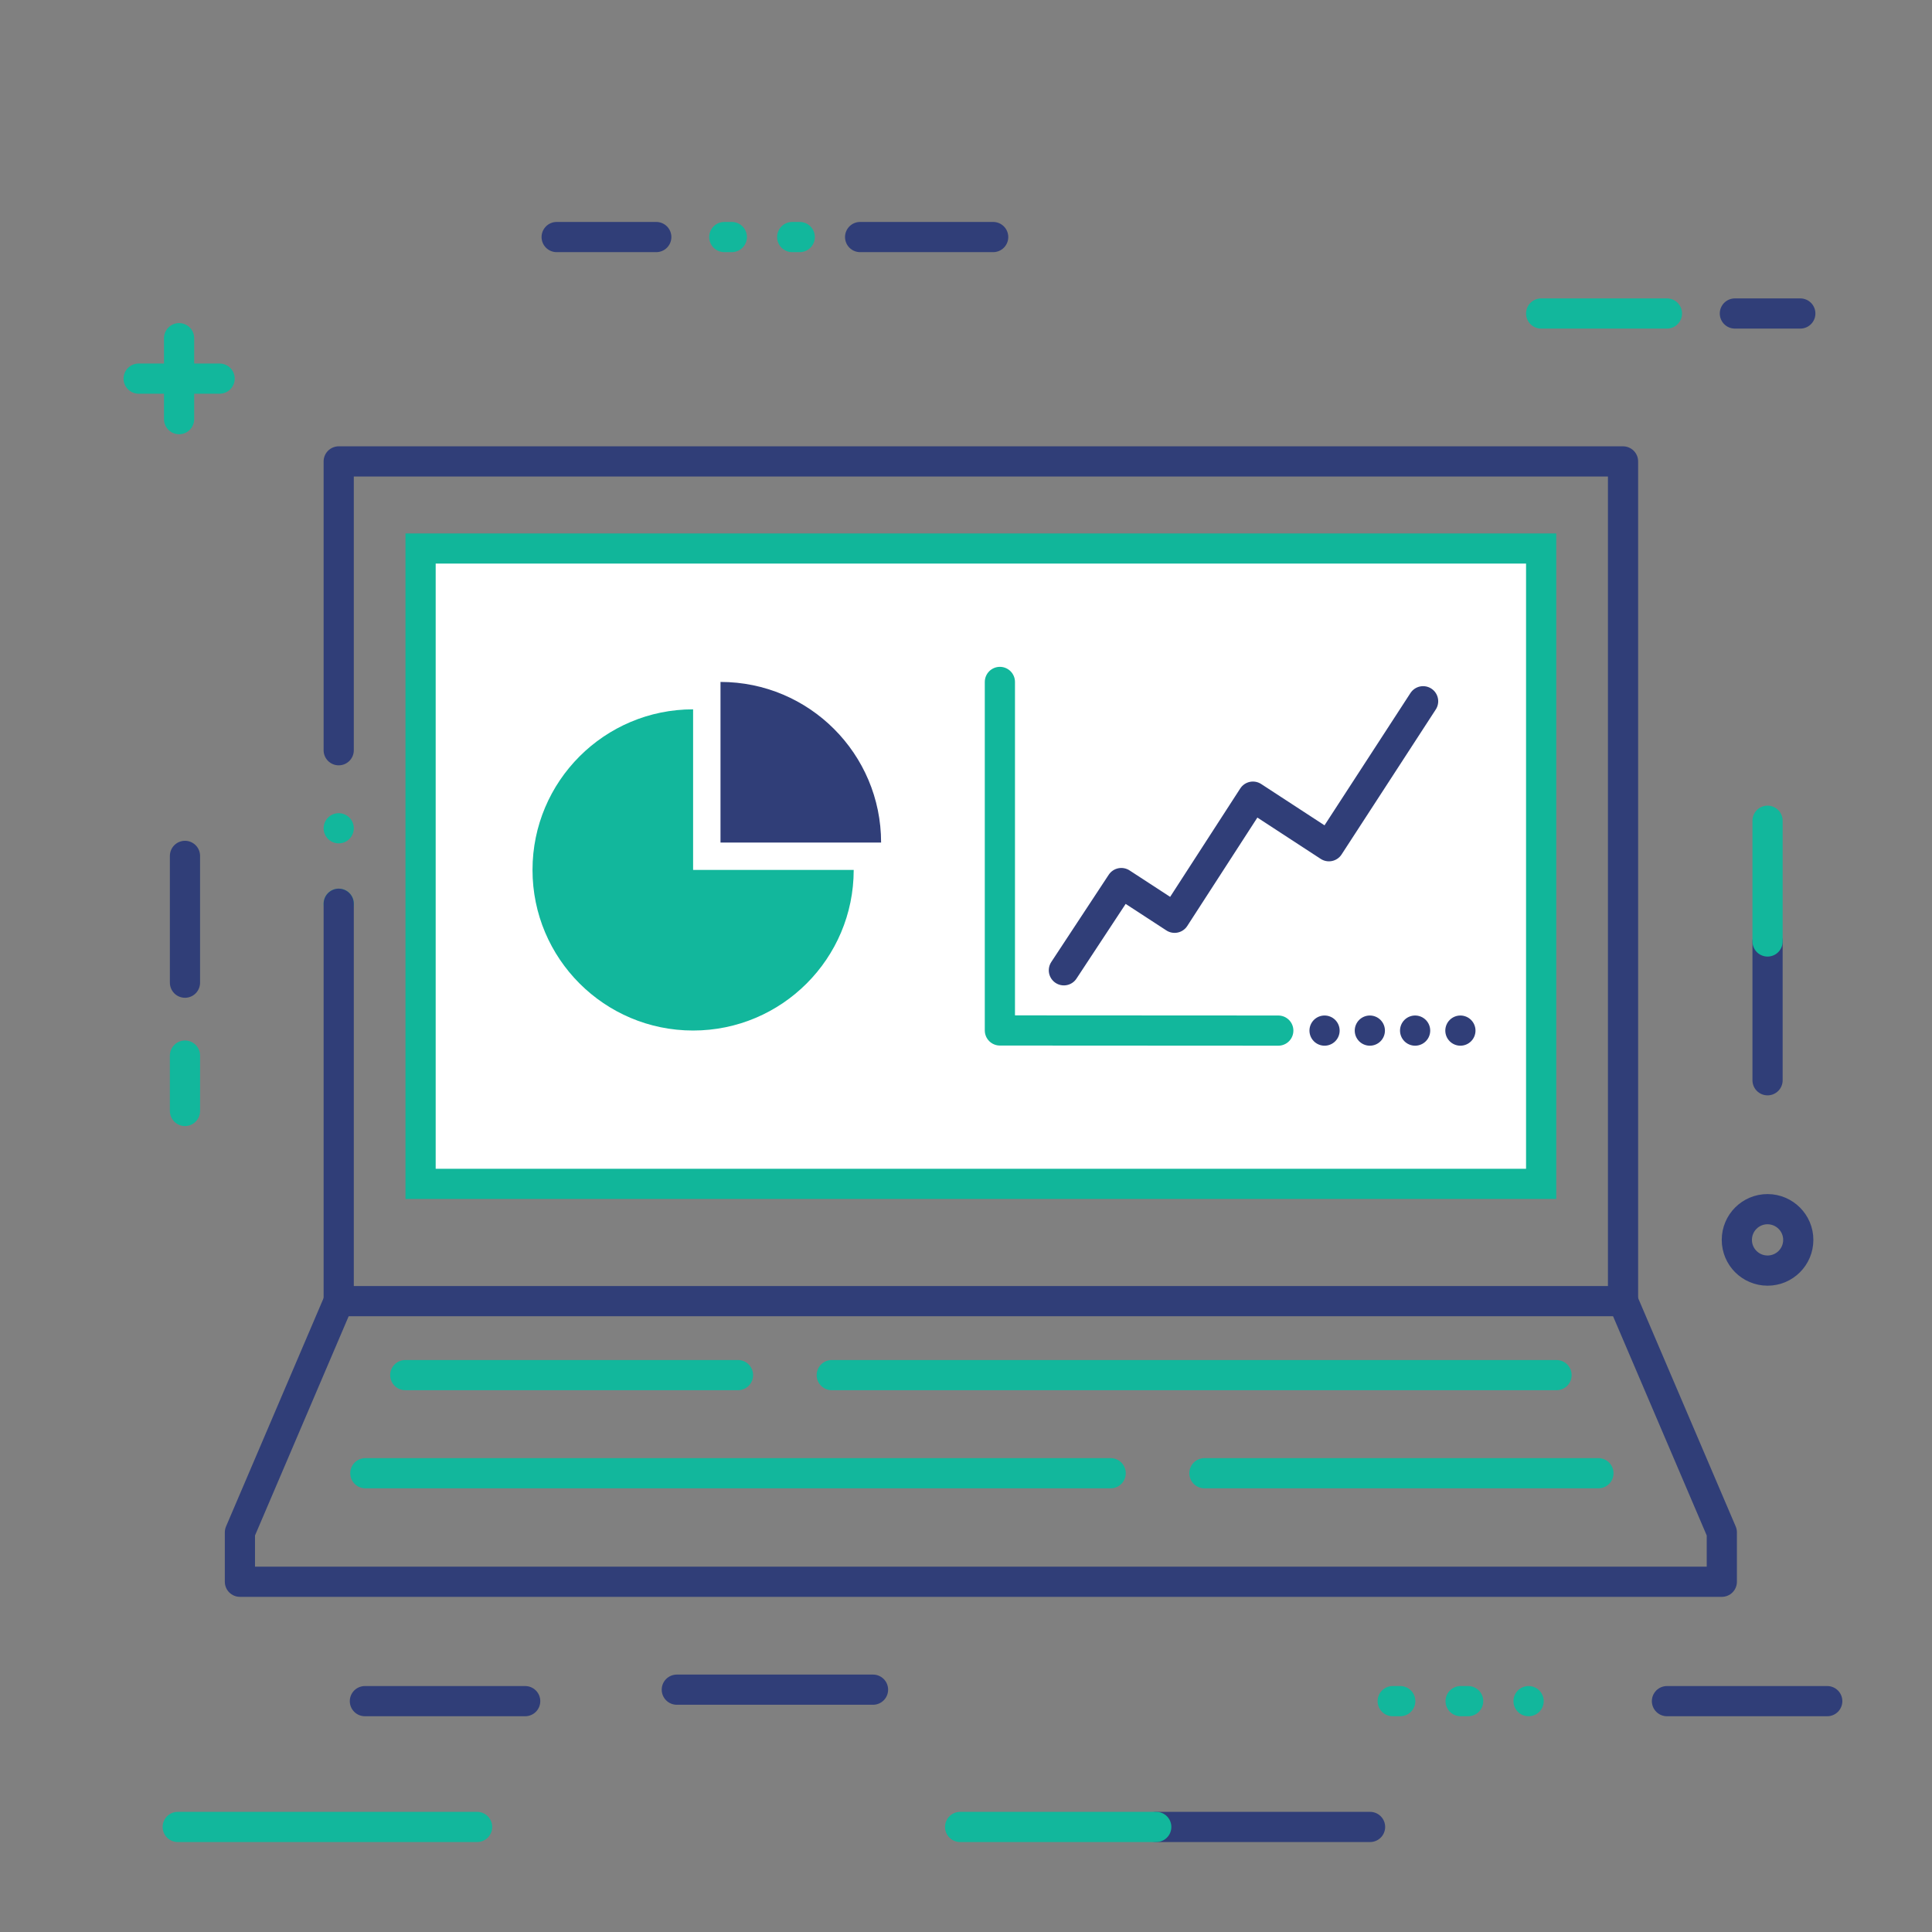 <?xml version="1.0" encoding="utf-8"?>
<!-- Generator: Adobe Illustrator 25.2.3, SVG Export Plug-In . SVG Version: 6.00 Build 0)  -->
<svg version="1.1" id="Layer_1" xmlns="http://www.w3.org/2000/svg" xmlns:xlink="http://www.w3.org/1999/xlink" x="0px" y="0px"
	 width="256px" height="256px" viewBox="0 0 256 256" enable-background="new 0 0 256 256" xml:space="preserve">
<rect x="0" y="0" width="256" height="256" fill="#808080" stroke="none"/>
<g>
	<g>
		<g>
			
				<line fill="none" stroke="#12B79C" stroke-width="4" stroke-linecap="round" stroke-linejoin="round" stroke-miterlimit="10" x1="23.73" y1="44.81" x2="23.73" y2="55.54"/>
			
				<line fill="none" stroke="#12B79C" stroke-width="4" stroke-linecap="round" stroke-linejoin="round" stroke-miterlimit="10" x1="29.1" y1="50.17" x2="18.37" y2="50.17"/>
		</g>
		
			<line fill="none" stroke="#12B79C" stroke-width="4" stroke-linecap="round" stroke-linejoin="round" stroke-miterlimit="10" stroke-dasharray="1,8" x1="95.97" y1="31.41" x2="109.64" y2="31.41"/>
		
			<line fill="none" stroke="#303E78" stroke-width="4" stroke-linecap="round" stroke-linejoin="round" stroke-miterlimit="10" x1="73.76" y1="31.41" x2="86.96" y2="31.41"/>
		
			<line fill="none" stroke="#303E78" stroke-width="4" stroke-linecap="round" stroke-linejoin="round" stroke-miterlimit="10" x1="113.97" y1="31.41" x2="131.6" y2="31.41"/>
		
			<polyline fill="none" stroke="#303E78" stroke-width="4" stroke-linecap="round" stroke-linejoin="round" stroke-miterlimit="10" points="
			44.88,172.41 31.79,203.05 31.79,209.59 228.15,209.59 228.15,203.05 215.06,172.41 		"/>
		
			<line fill="none" stroke="#12B79C" stroke-width="4" stroke-linecap="round" stroke-linejoin="round" stroke-miterlimit="10" stroke-dasharray="0,10" x1="44.88" y1="119.75" x2="44.88" y2="100.63"/>
		
			<polyline fill="none" stroke="#303E78" stroke-width="4" stroke-linecap="round" stroke-linejoin="round" stroke-miterlimit="10" points="
			44.88,99.41 44.88,61.14 215.06,61.14 215.06,172.41 44.88,172.41 44.88,119.75 		"/>
		
			<rect x="55.73" y="72.68" fill="#FFFFFF" stroke="#11B69A" stroke-width="4" stroke-linecap="round" stroke-miterlimit="10" width="148.48" height="84.19"/>
		
			<line fill="none" stroke="#12B79C" stroke-width="4" stroke-linecap="round" stroke-linejoin="round" stroke-miterlimit="10" x1="53.7" y1="182.21" x2="97.79" y2="182.21"/>
		
			<line fill="none" stroke="#12B79C" stroke-width="4" stroke-linecap="round" stroke-linejoin="round" stroke-miterlimit="10" x1="110.21" y1="182.21" x2="206.25" y2="182.21"/>
		
			<line fill="none" stroke="#12B79C" stroke-width="4" stroke-linecap="round" stroke-linejoin="round" stroke-miterlimit="10" x1="48.41" y1="195.21" x2="147.17" y2="195.21"/>
		
			<line fill="none" stroke="#12B79C" stroke-width="4" stroke-linecap="round" stroke-linejoin="round" stroke-miterlimit="10" x1="159.59" y1="195.21" x2="211.8" y2="195.21"/>
		
			<line fill="none" stroke="#303E78" stroke-width="4" stroke-linecap="round" stroke-linejoin="round" stroke-miterlimit="10" x1="220.88" y1="225.41" x2="242.12" y2="225.41"/>
		
			<line fill="none" stroke="#303E78" stroke-width="4" stroke-linecap="round" stroke-linejoin="round" stroke-miterlimit="10" x1="48.35" y1="225.41" x2="69.59" y2="225.41"/>
		
			<line fill="none" stroke="#12B79C" stroke-width="4" stroke-linecap="round" stroke-linejoin="round" stroke-miterlimit="10" stroke-dasharray="1,8" x1="184.54" y1="225.41" x2="202.55" y2="225.41"/>
		
			<line fill="none" stroke="#303E78" stroke-width="4" stroke-linecap="round" stroke-linejoin="round" stroke-miterlimit="10" x1="153.21" y1="242.08" x2="181.54" y2="242.08"/>
		
			<line fill="none" stroke="#12B79C" stroke-width="4" stroke-linecap="round" stroke-linejoin="round" stroke-miterlimit="10" x1="127.22" y1="242.08" x2="153.21" y2="242.08"/>
		
			<line fill="none" stroke="#303E78" stroke-width="4" stroke-linecap="round" stroke-linejoin="round" stroke-miterlimit="10" x1="89.68" y1="223.89" x2="115.68" y2="223.89"/>
		
			<line fill="none" stroke="#12B79C" stroke-width="4" stroke-linecap="round" stroke-linejoin="round" stroke-miterlimit="10" x1="23.55" y1="242.08" x2="63.22" y2="242.08"/>
		
			<line fill="none" stroke="#12B79C" stroke-width="4" stroke-linecap="round" stroke-linejoin="round" stroke-miterlimit="10" x1="204.21" y1="41.54" x2="220.88" y2="41.54"/>
		
			<line fill="none" stroke="#303E78" stroke-width="4" stroke-linecap="round" stroke-linejoin="round" stroke-miterlimit="10" x1="229.88" y1="41.54" x2="238.55" y2="41.54"/>
		
			<line fill="none" stroke="#303E78" stroke-width="4" stroke-linecap="round" stroke-linejoin="round" stroke-miterlimit="10" x1="24.51" y1="113.41" x2="24.51" y2="130.21"/>
		
			<line fill="none" stroke="#12B79C" stroke-width="4" stroke-linecap="round" stroke-linejoin="round" stroke-miterlimit="10" x1="24.51" y1="139.87" x2="24.51" y2="147.21"/>
		
			<line fill="none" stroke="#303E78" stroke-width="4" stroke-linecap="round" stroke-linejoin="round" stroke-miterlimit="10" x1="234.21" y1="124.75" x2="234.21" y2="143.14"/>
		
			<line fill="none" stroke="#12B79C" stroke-width="4" stroke-linecap="round" stroke-linejoin="round" stroke-miterlimit="10" x1="234.21" y1="108.75" x2="234.21" y2="124.75"/>
		<path fill="none" stroke="#303E78" stroke-width="4" stroke-linecap="round" stroke-linejoin="round" stroke-miterlimit="10" d="
			M238.28,164.29c0,2.25-1.82,4.07-4.07,4.07c-2.25,0-4.07-1.82-4.07-4.07c0-2.25,1.82-4.07,4.07-4.07
			C236.46,160.23,238.28,162.05,238.28,164.29z"/>
		<g>
			
				<line fill="none" stroke="#303E78" stroke-width="4" stroke-linecap="round" stroke-miterlimit="10" stroke-dasharray="0,0,0,6" x1="193.51" y1="136.56" x2="174.03" y2="136.56"/>
			
				<polyline fill="none" stroke="#303E78" stroke-width="4" stroke-linecap="round" stroke-linejoin="round" stroke-miterlimit="10" points="
				140.97,128.57 148.58,117.01 155.64,121.61 166.02,105.56 176.09,112.13 188.57,92.92 			"/>
			
				<polyline fill="none" stroke="#12B79C" stroke-width="4" stroke-linecap="round" stroke-linejoin="round" stroke-miterlimit="10" points="
				169.38,136.56 132.49,136.54 132.49,90.36 			"/>
		</g>
		<g>
			<path fill="#12B79C" d="M91.84,93.99c-11.75,0-21.28,9.53-21.28,21.28c0,11.75,9.53,21.28,21.28,21.28
				c11.75,0,21.28-9.53,21.28-21.28H91.84V93.99z"/>
			<path fill="#303E78" d="M95.47,90.36v21.28h21.28C116.75,99.89,107.22,90.36,95.47,90.36z"/>
		</g>
	</g>
</g>
</svg>
